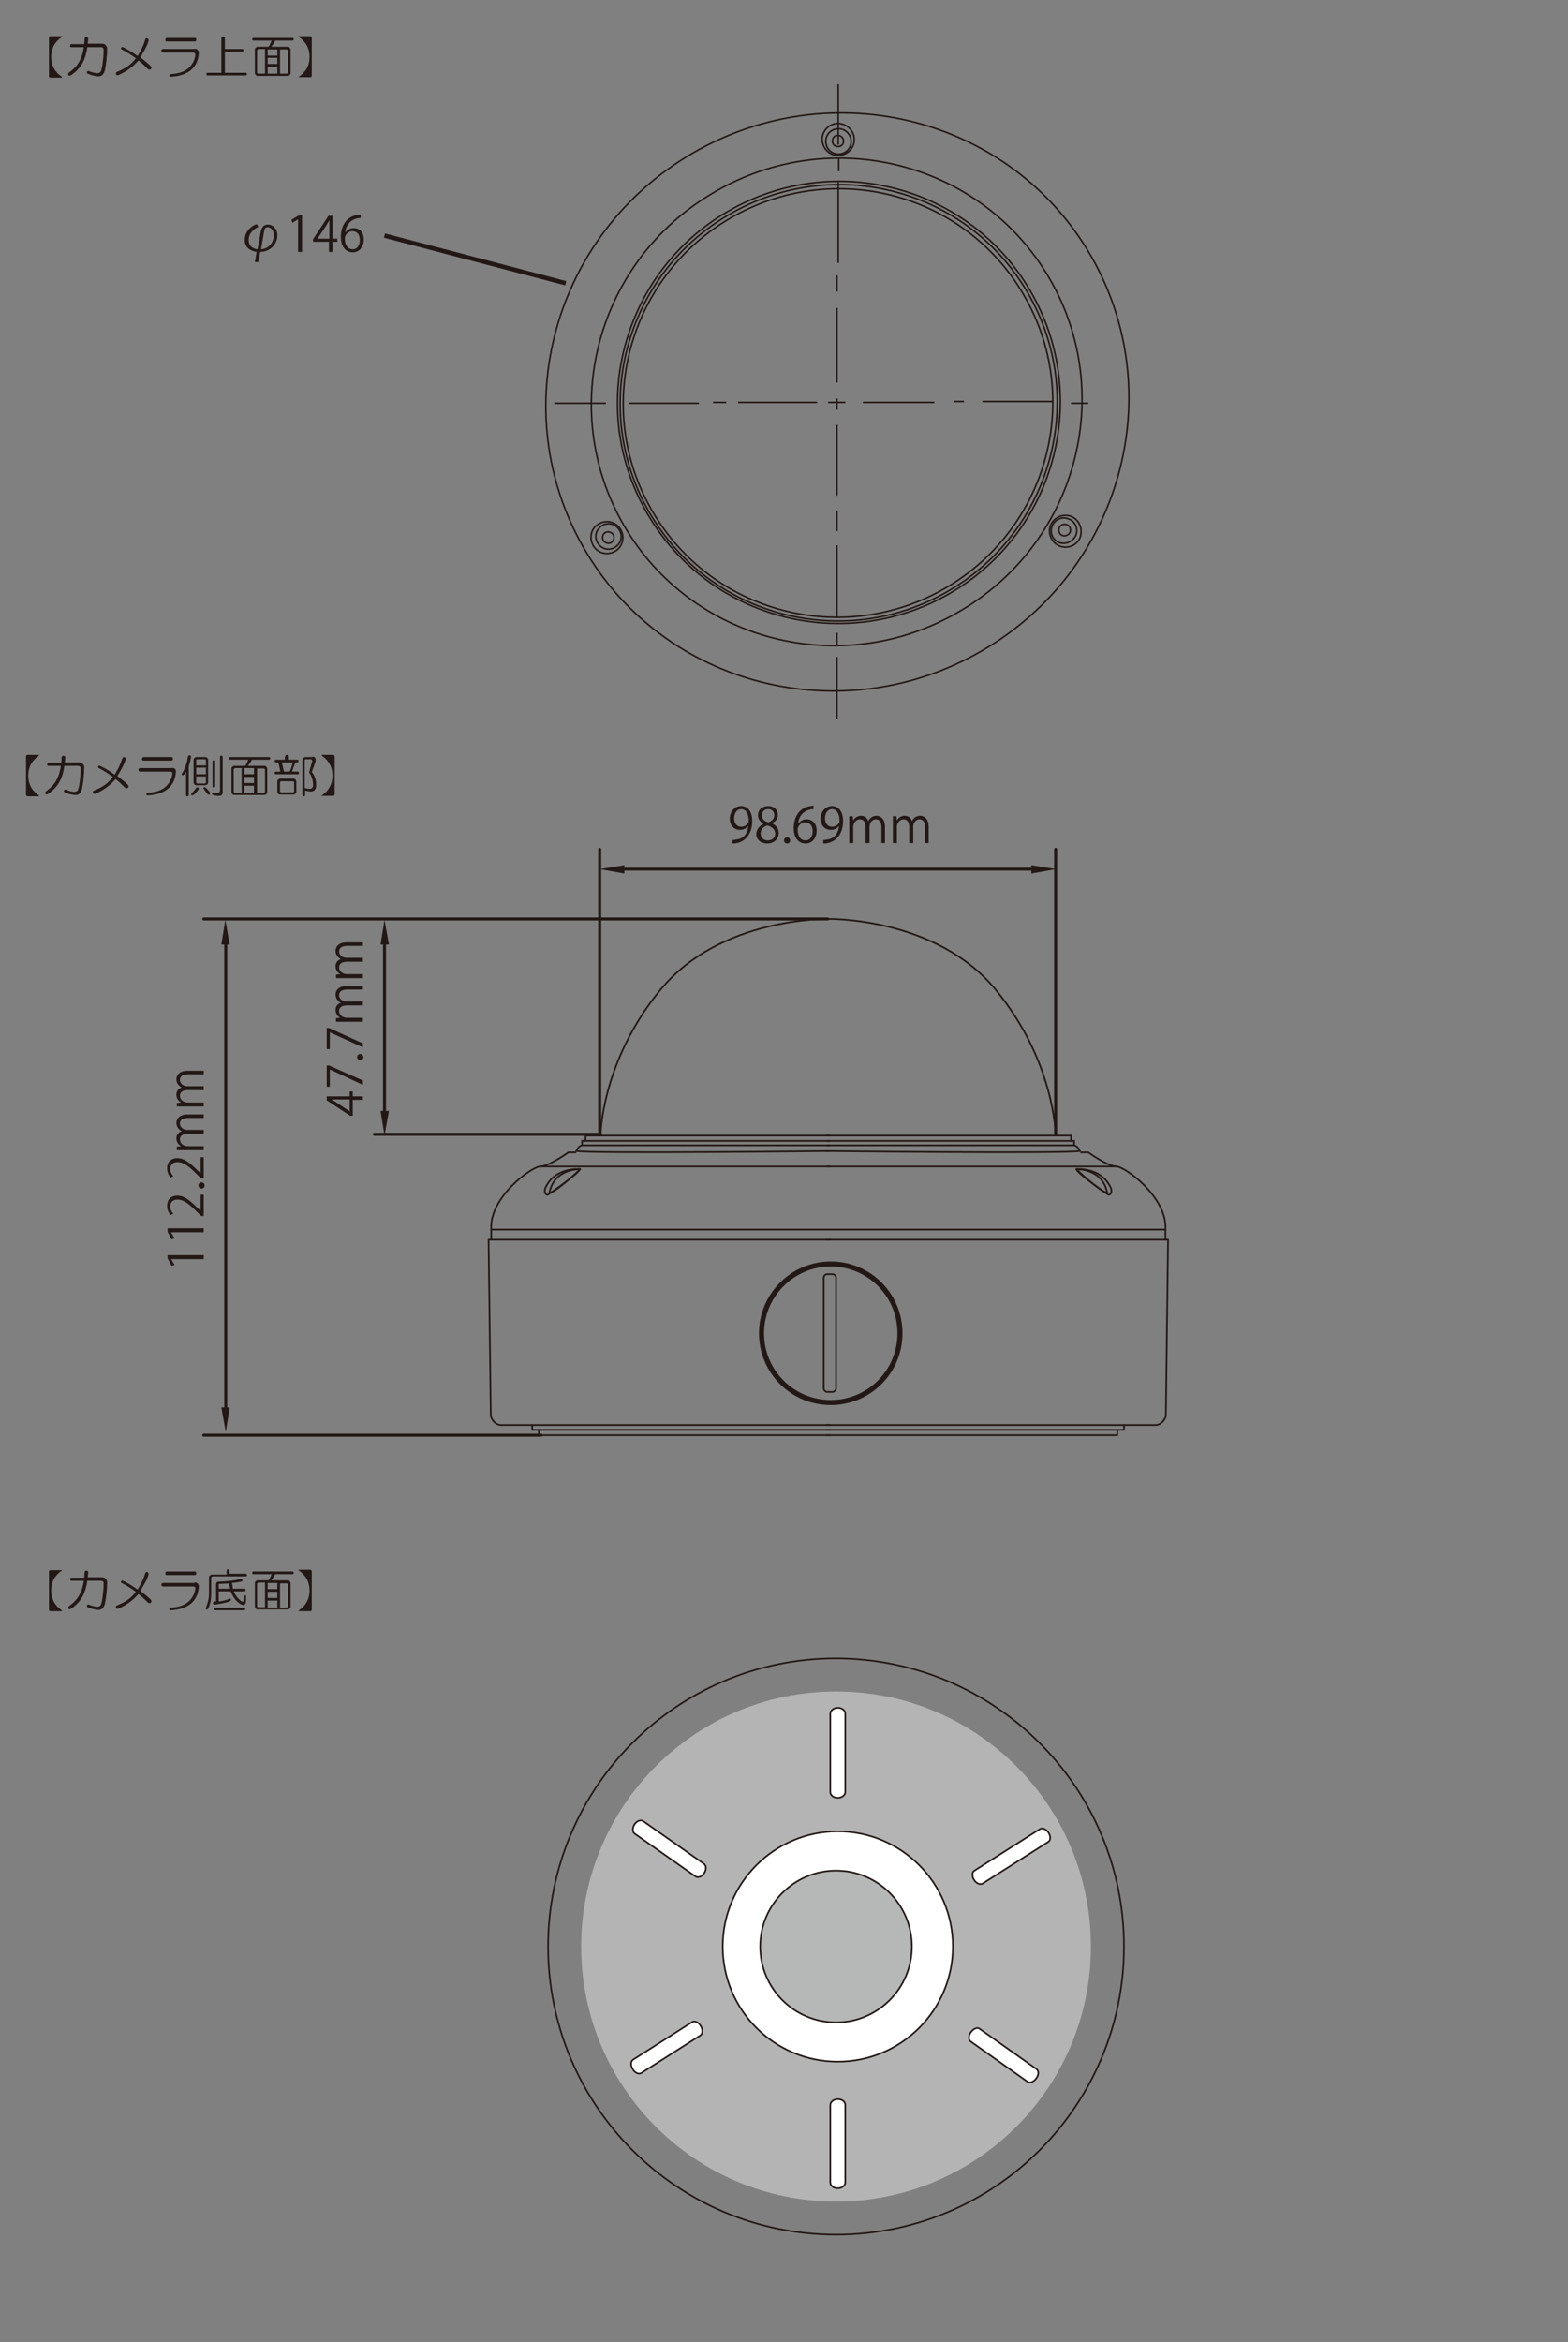 <?xml version="1.0" encoding="utf-8"?>
<!-- Generator: Adobe Illustrator 23.0.2, SVG Export Plug-In . SVG Version: 6.00 Build 0)  -->
<svg version="1.1" id="text" xmlns="http://www.w3.org/2000/svg" xmlns:xlink="http://www.w3.org/1999/xlink" x="0px" y="0px"
	 viewBox="0 0 355.6 530.9" style="enable-background:new 0 0 355.6 530.9;" xml:space="preserve">
<rect x="0" y="0" width="355.6" height="530.9" fill="#808080" stroke="none"/>
<style type="text/css">
	.st0{fill:#231815;}
	.st1{fill:none;stroke:#231815;stroke-width:0.38;}
	.st2{fill:none;stroke:#231815;stroke-width:0.38;stroke-linecap:round;stroke-linejoin:round;}
	.st3{fill:none;stroke:#231815;stroke-width:1.143;stroke-linecap:round;stroke-linejoin:round;}
	.st4{fill:none;stroke:#231815;stroke-width:0.369;}
	.st5{fill:#B4B4B5;}
	.st6{fill:#FFFFFF;}
	.st7{fill:#B6B7B7;}
	.st8{fill:none;stroke:#231815;stroke-width:0.349;}
	.st9{fill:none;stroke:#231815;stroke-width:0.681;stroke-linecap:round;stroke-linejoin:round;stroke-miterlimit:10;}
	.st10{fill-rule:evenodd;clip-rule:evenodd;fill:#231815;}
	.st11{fill:none;stroke:#231815;stroke-miterlimit:10;}
</style>
<path class="st0" d="M8.8,171.1c0.1,0,0.1,0.1,0,0.2c-1.6,1.1-2.4,2.6-2.4,4.5c0,1.9,0.8,3.4,2.4,4.5c0.1,0.1,0.1,0.1,0,0.2H6.3
	c-0.3,0-0.4-0.2-0.4-0.5v-8.5c0-0.3,0.1-0.4,0.4-0.4H8.8z"/>
<path class="st0" d="M14,171.6c0-0.2,0.2-0.3,0.4-0.3c0.3,0,0.4,0.2,0.4,0.4l-0.1,1.1h3.2c0.4,0,0.7,0.1,0.9,0.4
	c0.2,0.2,0.3,0.4,0.3,0.7c0,1.6-0.2,3.3-0.5,4.9c-0.2,0.6-0.4,1-0.7,1.2c-0.2,0.1-0.4,0.2-0.7,0.2s-0.6,0-0.9-0.1
	c-0.6-0.1-1.1-0.3-1.6-0.5c-0.2-0.1-0.2-0.3-0.2-0.4c0.1-0.2,0.2-0.2,0.4-0.2c0.8,0.3,1.5,0.5,2,0.5c0.2,0,0.4-0.1,0.6-0.2
	c0.2-0.1,0.3-0.6,0.5-1.5c0.2-1.4,0.3-2.6,0.3-3.6c0-0.4-0.2-0.6-0.6-0.6h-3.1c-0.3,2.2-1,3.9-2.3,5.2c-0.5,0.5-1,0.9-1.5,1.2
	c-0.2,0.1-0.4,0.1-0.5-0.1c-0.1-0.2,0-0.4,0.1-0.5c0.4-0.3,0.9-0.7,1.3-1.1c1.1-1.1,1.8-2.6,2.1-4.7h-2.8c-0.2,0-0.3-0.1-0.3-0.3
	c0-0.3,0.1-0.4,0.3-0.4h2.9L14,171.6z"/>
<path class="st0" d="M28.2,171.6c0.2,0.1,0.3,0.3,0.3,0.5c-0.3,1.1-1,2.4-1.9,3.8c1.1,0.8,1.9,1.5,2.4,2c0.2,0.2,0.2,0.4,0,0.7
	c-0.2,0.1-0.4,0.1-0.6,0c-0.6-0.6-1.3-1.3-2.2-2c-1.2,1.4-2.7,2.5-4.5,3.3c-0.3,0.1-0.5,0.1-0.6-0.2c-0.1-0.2,0-0.4,0.2-0.5
	c1-0.4,1.8-0.8,2.5-1.3c0.7-0.5,1.3-1.1,1.8-1.8c-1.1-0.8-2.2-1.5-3.2-2c-0.2-0.1-0.2-0.3-0.1-0.4c0.1-0.2,0.3-0.2,0.4-0.1
	c1,0.5,2.1,1.1,3.3,2c0.7-1.1,1.3-2.3,1.7-3.6C27.8,171.7,27.9,171.6,28.2,171.6"/>
<path class="st0" d="M39.6,174.2c0.2,0.2,0.3,0.4,0.3,0.7c-0.1,1.5-0.6,2.7-1.5,3.6c-1.1,1.1-2.8,1.7-4.9,1.8
	c-0.2,0-0.3-0.1-0.3-0.3c0-0.2,0.1-0.3,0.3-0.3c1.9-0.1,3.3-0.6,4.2-1.5c0.8-0.8,1.3-1.8,1.4-2.9c0-0.3-0.2-0.4-0.6-0.4h-6.7
	c-0.2,0-0.4-0.1-0.4-0.4c0-0.2,0.1-0.4,0.4-0.4h7C39.1,174,39.4,174.1,39.6,174.2 M39.2,172c0,0.2-0.1,0.4-0.3,0.4h-6.4
	c-0.2,0-0.3-0.1-0.3-0.4c0-0.2,0.1-0.4,0.4-0.4h6.4C39.1,171.6,39.2,171.7,39.2,172"/>
<path class="st0" d="M43,171.2c0.2,0,0.4,0.2,0.3,0.4c-0.1,0.8-0.3,1.5-0.5,2.1v6.5c0,0.2-0.1,0.3-0.3,0.3c-0.2,0-0.3-0.1-0.3-0.3
	v-5.3c-0.1,0.2-0.2,0.4-0.4,0.6c-0.2,0.2-0.3,0.3-0.5,0.2c-0.1-0.1-0.2-0.2,0-0.4c0.7-1.1,1.1-2.4,1.3-3.7
	C42.7,171.3,42.8,171.2,43,171.2 M44.9,178.5c0.2,0.1,0.2,0.3,0.1,0.5c-0.4,0.5-0.7,0.9-1.1,1.2c-0.2,0.1-0.4,0.1-0.5,0
	c-0.1-0.1-0.1-0.3,0.1-0.4c0.4-0.4,0.7-0.8,1-1.2C44.6,178.5,44.7,178.4,44.9,178.5 M46.6,171.6c0.2,0,0.3,0.1,0.4,0.2
	c0.1,0.1,0.2,0.3,0.2,0.4v5.2c0,0.2-0.1,0.3-0.2,0.4c-0.1,0.1-0.3,0.2-0.4,0.2h-2.1c-0.2,0-0.3-0.1-0.4-0.2
	c-0.1-0.1-0.2-0.3-0.2-0.4v-5.2c0-0.2,0.1-0.3,0.2-0.4c0.1-0.1,0.3-0.2,0.4-0.2H46.6z M44.5,172.4v1.1h2.2v-1.1
	c0-0.2-0.1-0.3-0.3-0.3h-1.6C44.6,172.1,44.5,172.2,44.5,172.4 M44.5,175.5h2.2V174h-2.2V175.5z M44.5,177.3c0,0.2,0.1,0.3,0.3,0.3
	h1.6c0.2,0,0.3-0.1,0.3-0.3V176h-2.2V177.3z M46.2,178.5c0.1-0.1,0.3-0.1,0.4,0c0.4,0.3,0.7,0.7,1,1.1c0.1,0.2,0.1,0.4-0.1,0.5
	c-0.2,0.1-0.4,0-0.5-0.2c-0.3-0.4-0.6-0.8-0.8-1.1C46.1,178.7,46.1,178.6,46.2,178.5 M50.2,171.3c0.2,0,0.3,0.1,0.3,0.3v8
	c0,0.5-0.3,0.8-0.9,0.8c-0.5,0-0.9-0.1-1.3-0.2c-0.2-0.1-0.3-0.2-0.2-0.4c0.1-0.1,0.2-0.2,0.3-0.2c0.3,0.1,0.6,0.1,0.9,0.1
	c0.4,0,0.6-0.2,0.6-0.5v-7.7C49.9,171.4,50,171.3,50.2,171.3 M48.5,172.3c0.2,0,0.3,0.1,0.3,0.3v5.6c0,0.2-0.1,0.3-0.3,0.3
	c-0.2,0-0.3-0.1-0.3-0.3v-5.6C48.2,172.4,48.3,172.3,48.5,172.3"/>
<path class="st0" d="M61,171.6c0.2,0,0.3,0.1,0.3,0.3c0,0.2-0.1,0.3-0.3,0.3h-3.9c-0.2,0.5-0.5,0.9-0.9,1.4H60
	c0.2,0,0.3,0.1,0.4,0.2c0.1,0.1,0.2,0.3,0.2,0.4v5.4c0,0.2-0.1,0.3-0.2,0.4c-0.1,0.1-0.3,0.2-0.4,0.2h-6.9c-0.2,0-0.3-0.1-0.4-0.2
	c-0.1-0.1-0.2-0.3-0.2-0.4v-5.4c0-0.2,0.1-0.3,0.2-0.4c0.1-0.1,0.3-0.2,0.4-0.2h2.5c0.3-0.4,0.5-0.9,0.7-1.4h-4.1
	c-0.2,0-0.3-0.1-0.3-0.3c0-0.2,0.1-0.3,0.3-0.3H61z M53,174.5v4.9c0,0.2,0.1,0.3,0.3,0.3h1.5v-5.6h-1.5
	C53.1,174.2,53,174.3,53,174.5 M55.4,175.5h2.2v-1.4h-2.2V175.5z M55.4,177.5h2.2v-1.4h-2.2V177.5z M55.4,179.7h2.2v-1.6h-2.2V179.7
	z M58.3,179.7h1.5c0.2,0,0.3-0.1,0.3-0.3v-4.9c0-0.2-0.1-0.3-0.3-0.3h-1.5V179.7z"/>
<path class="st0" d="M64.7,171.5c0-0.3,0.1-0.4,0.4-0.4c0.2,0,0.4,0.1,0.4,0.4v0.7h1.9c0.2,0,0.3,0.1,0.3,0.3c0,0.2-0.1,0.3-0.3,0.3
	H67l-0.8,2.1h1.3c0.2,0,0.3,0.1,0.3,0.3s-0.1,0.3-0.3,0.3h-4.9c-0.2,0-0.3-0.1-0.3-0.3s0.1-0.3,0.3-0.3h1l-0.5-2.1h-0.5
	c-0.2,0-0.3-0.1-0.3-0.3c0-0.2,0.1-0.3,0.3-0.3h2V171.5z M66.6,176.5c0.2,0,0.3,0.1,0.4,0.2c0.1,0.1,0.2,0.3,0.2,0.4v2.4
	c0,0.2-0.1,0.3-0.2,0.4c-0.1,0.1-0.3,0.2-0.4,0.2h-3.1c-0.2,0-0.3-0.1-0.4-0.2c-0.1-0.1-0.2-0.3-0.2-0.4v-2.4c0-0.2,0.1-0.3,0.2-0.4
	c0.1-0.1,0.3-0.2,0.4-0.2H66.6z M63.5,177.4v1.9c0,0.2,0.1,0.3,0.3,0.3h2.6c0.2,0,0.3-0.1,0.3-0.3v-1.9c0-0.2-0.1-0.3-0.3-0.3h-2.6
	C63.6,177.1,63.5,177.2,63.5,177.4 M64.4,174.9h1.3c0.3-0.6,0.5-1.3,0.7-2.1h-2.5L64.4,174.9z M70.9,171.5c0.5,0,0.7,0.3,0.7,0.9
	c-0.2,0.7-0.5,1.6-0.9,2.6c0.7,0.8,1,1.8,1,2.9c0,1-0.4,1.5-1.2,1.5c-0.4,0-0.8-0.1-1.3-0.2v1c0,0.2-0.1,0.3-0.3,0.3
	c-0.2,0-0.3-0.1-0.3-0.3v-8c0-0.2,0.1-0.3,0.2-0.4c0.1-0.1,0.3-0.2,0.4-0.2H70.9z M69.1,172.3v6.3c0.4,0.1,0.7,0.2,1.1,0.2
	c0.5,0,0.8-0.3,0.8-0.8c0-1.1-0.3-2.1-0.9-2.9c0.3-1,0.5-1.9,0.7-2.6c0-0.2-0.1-0.4-0.3-0.4h-1.2C69.2,172.1,69.1,172.1,69.1,172.3"
	/>
<path class="st0" d="M73,180.5c-0.1,0-0.1-0.1,0-0.2c1.6-1.1,2.4-2.6,2.4-4.5s-0.8-3.4-2.4-4.5c-0.1-0.1-0.1-0.1,0-0.2h2.5
	c0.3,0,0.4,0.2,0.4,0.4v8.5c0,0.3-0.2,0.4-0.4,0.4H73z"/>
<path class="st0" d="M14,8.2c0.1,0,0.1,0.1,0,0.2c-1.6,1.1-2.4,2.6-2.4,4.5c0,1.9,0.8,3.4,2.4,4.5c0.1,0.1,0.1,0.1,0,0.2h-2.5
	c-0.3,0-0.4-0.1-0.4-0.4V8.6c0-0.3,0.1-0.4,0.4-0.4H14z"/>
<path class="st0" d="M19.2,8.7c0-0.2,0.2-0.3,0.4-0.3c0.3,0,0.4,0.2,0.4,0.4l-0.1,1.1h3.2c0.4,0,0.7,0.1,0.9,0.4
	c0.2,0.2,0.3,0.4,0.3,0.7c0,1.6-0.2,3.3-0.5,4.9c-0.2,0.6-0.4,1-0.7,1.2c-0.2,0.1-0.4,0.2-0.7,0.2c-0.3,0-0.6,0-0.9-0.1
	c-0.6-0.1-1.1-0.3-1.6-0.5c-0.2-0.1-0.2-0.3-0.2-0.4c0.1-0.2,0.2-0.2,0.4-0.2c0.8,0.3,1.5,0.5,2,0.5c0.2,0,0.4-0.1,0.6-0.2
	c0.2-0.1,0.3-0.6,0.5-1.5c0.2-1.4,0.3-2.6,0.3-3.6c0-0.4-0.2-0.6-0.6-0.6h-3.1c-0.3,2.2-1,3.9-2.3,5.2c-0.5,0.5-1,0.9-1.5,1.2
	c-0.2,0.1-0.4,0.1-0.5-0.1c-0.1-0.2,0-0.4,0.1-0.5c0.4-0.3,0.9-0.7,1.3-1.1c1.1-1.1,1.8-2.6,2.1-4.7h-2.8c-0.2,0-0.3-0.1-0.3-0.3
	c0-0.3,0.1-0.4,0.3-0.4h2.9L19.2,8.7z"/>
<path class="st0" d="M33.4,8.7c0.2,0.1,0.3,0.3,0.3,0.5c-0.3,1.1-1,2.4-1.9,3.8c1.1,0.8,1.9,1.5,2.4,2c0.2,0.2,0.2,0.4,0,0.7
	c-0.2,0.1-0.4,0.1-0.6,0c-0.6-0.6-1.3-1.3-2.2-2c-1.2,1.4-2.7,2.5-4.5,3.3c-0.3,0.1-0.5,0.1-0.6-0.2c-0.1-0.2,0-0.4,0.2-0.5
	c1-0.4,1.8-0.8,2.5-1.3c0.7-0.5,1.3-1.1,1.8-1.8c-1.1-0.8-2.2-1.5-3.2-2c-0.2-0.1-0.2-0.3-0.1-0.4c0.1-0.2,0.3-0.2,0.4-0.1
	c1,0.5,2.1,1.1,3.3,2c0.7-1.1,1.3-2.3,1.7-3.6C33,8.7,33.2,8.6,33.4,8.7"/>
<path class="st0" d="M44.8,11.3c0.2,0.2,0.3,0.4,0.3,0.7c-0.1,1.5-0.6,2.7-1.5,3.6c-1.1,1.1-2.8,1.7-4.9,1.8c-0.2,0-0.3-0.1-0.3-0.3
	s0.1-0.3,0.3-0.3c1.9-0.1,3.3-0.6,4.2-1.5c0.8-0.8,1.3-1.8,1.4-2.9c0-0.3-0.2-0.5-0.6-0.5h-6.7c-0.2,0-0.4-0.1-0.4-0.4
	c0-0.2,0.1-0.4,0.4-0.4h7C44.3,11,44.6,11.1,44.8,11.3 M44.5,9c0,0.2-0.1,0.4-0.3,0.4h-6.4c-0.2,0-0.3-0.1-0.3-0.4
	c0-0.2,0.1-0.4,0.4-0.4h6.4C44.4,8.6,44.5,8.7,44.5,9"/>
<path class="st0" d="M50.2,8.7c0-0.3,0.1-0.4,0.4-0.4c0.2,0,0.4,0.1,0.4,0.4v2.4h3.9c0.2,0,0.3,0.1,0.3,0.3c0,0.2-0.1,0.3-0.3,0.3
	h-3.9v4.8h4.7c0.2,0,0.3,0.1,0.3,0.3c0,0.2-0.1,0.3-0.3,0.3h-8.6c-0.2,0-0.3-0.1-0.3-0.3c0-0.2,0.1-0.3,0.3-0.3h3.1V8.7z"/>
<path class="st0" d="M66.3,8.6c0.2,0,0.3,0.1,0.3,0.3c0,0.2-0.1,0.3-0.3,0.3h-3.9c-0.2,0.5-0.5,0.9-0.9,1.4h3.8
	c0.2,0,0.3,0.1,0.4,0.2c0.1,0.1,0.2,0.3,0.2,0.4v5.4c0,0.2-0.1,0.3-0.2,0.4c-0.1,0.1-0.3,0.2-0.4,0.2h-6.9c-0.2,0-0.3-0.1-0.4-0.2
	c-0.1-0.1-0.2-0.3-0.2-0.4v-5.4c0-0.2,0.1-0.3,0.2-0.4c0.1-0.1,0.3-0.2,0.4-0.2h2.5c0.3-0.4,0.5-0.9,0.7-1.4h-4.1
	c-0.2,0-0.3-0.1-0.3-0.3c0-0.2,0.1-0.3,0.3-0.3H66.3z M58.3,11.5v4.9c0,0.2,0.1,0.3,0.3,0.3h1.5v-5.6h-1.5
	C58.4,11.2,58.3,11.3,58.3,11.5 M60.7,12.6h2.2v-1.4h-2.2V12.6z M60.7,14.5h2.2v-1.4h-2.2V14.5z M60.7,16.7h2.2v-1.6h-2.2V16.7z
	 M63.5,16.7H65c0.2,0,0.3-0.1,0.3-0.3v-4.9c0-0.2-0.1-0.3-0.3-0.3h-1.5V16.7z"/>
<path class="st0" d="M67.8,17.6c-0.1,0-0.1-0.1,0-0.2c1.6-1.1,2.4-2.6,2.4-4.5c0-1.9-0.8-3.4-2.4-4.5c-0.1-0.1-0.1-0.1,0-0.2h2.5
	c0.3,0,0.4,0.2,0.4,0.4v8.5c0,0.3-0.1,0.4-0.4,0.4H67.8z"/>
<path class="st0" d="M14,355.8c0.1,0,0.1,0.1,0,0.2c-1.6,1.1-2.4,2.6-2.4,4.5c0,1.9,0.8,3.4,2.4,4.5c0.1,0.1,0.1,0.1,0,0.2h-2.5
	c-0.3,0-0.4-0.1-0.4-0.4v-8.5c0-0.3,0.1-0.4,0.4-0.4H14z"/>
<path class="st0" d="M19.2,356.3c0-0.2,0.2-0.3,0.4-0.3c0.3,0,0.4,0.2,0.4,0.4l-0.1,1.1h3.2c0.4,0,0.7,0.1,0.9,0.4
	c0.2,0.2,0.3,0.4,0.3,0.7c0,1.6-0.2,3.3-0.5,4.9c-0.2,0.6-0.4,1-0.7,1.2c-0.2,0.1-0.4,0.2-0.7,0.2c-0.3,0-0.6,0-0.9-0.1
	c-0.6-0.1-1.1-0.3-1.6-0.5c-0.2-0.1-0.2-0.3-0.2-0.4c0.1-0.2,0.2-0.2,0.4-0.2c0.8,0.3,1.5,0.5,2,0.5c0.2,0,0.4-0.1,0.6-0.2
	c0.2-0.1,0.3-0.6,0.5-1.5c0.2-1.4,0.3-2.6,0.3-3.6c0-0.4-0.2-0.6-0.6-0.6h-3.1c-0.3,2.2-1,3.9-2.3,5.2c-0.5,0.5-1,0.9-1.5,1.2
	c-0.2,0.1-0.4,0.1-0.5-0.1c-0.1-0.2,0-0.4,0.1-0.5c0.4-0.3,0.9-0.7,1.3-1.1c1.1-1.1,1.8-2.6,2.1-4.7h-2.8c-0.2,0-0.3-0.1-0.3-0.3
	c0-0.3,0.1-0.4,0.3-0.4h2.9L19.2,356.3z"/>
<path class="st0" d="M33.4,356.3c0.2,0.1,0.3,0.3,0.3,0.5c-0.3,1.1-1,2.4-1.9,3.8c1.1,0.8,1.9,1.5,2.4,2c0.2,0.2,0.2,0.4,0,0.7
	c-0.2,0.1-0.4,0.1-0.6,0c-0.6-0.6-1.3-1.3-2.2-2c-1.2,1.4-2.7,2.5-4.5,3.3c-0.3,0.1-0.5,0.1-0.6-0.2c-0.1-0.2,0-0.4,0.2-0.5
	c1-0.4,1.8-0.8,2.5-1.3c0.7-0.5,1.3-1.1,1.8-1.8c-1.1-0.8-2.2-1.5-3.2-2c-0.2-0.1-0.2-0.3-0.1-0.4c0.1-0.2,0.3-0.2,0.4-0.1
	c1,0.5,2.1,1.1,3.3,2c0.7-1.1,1.3-2.3,1.7-3.6C33,356.3,33.2,356.3,33.4,356.3"/>
<path class="st0" d="M44.8,358.9c0.2,0.2,0.3,0.4,0.3,0.7c-0.1,1.5-0.6,2.7-1.5,3.6c-1.1,1.1-2.8,1.7-4.9,1.8
	c-0.2,0-0.3-0.1-0.3-0.3c0-0.2,0.1-0.3,0.3-0.3c1.9-0.1,3.3-0.6,4.2-1.5c0.8-0.8,1.3-1.8,1.4-2.9c0-0.3-0.2-0.4-0.6-0.4h-6.7
	c-0.2,0-0.4-0.1-0.4-0.4c0-0.2,0.1-0.4,0.4-0.4h7C44.3,358.6,44.6,358.7,44.8,358.9 M44.5,356.6c0,0.2-0.1,0.4-0.3,0.4h-6.4
	c-0.2,0-0.3-0.1-0.3-0.4c0-0.2,0.1-0.4,0.4-0.4h6.4C44.4,356.2,44.5,356.4,44.5,356.6"/>
<path class="st0" d="M51.4,356c0-0.2,0.1-0.3,0.3-0.3c0.2,0,0.3,0.1,0.3,0.3v0.7h3.7c0.2,0,0.3,0.1,0.3,0.3c0,0.2-0.1,0.3-0.3,0.3
	h-7.4c-0.2,0-0.4,0.1-0.4,0.4v3.5c0,1.3-0.2,2.4-0.7,3.4c-0.1,0.2-0.3,0.3-0.4,0.2c-0.2-0.1-0.2-0.2-0.1-0.4c0.4-1,0.7-2,0.7-3.2
	v-3.7c0-0.2,0.1-0.3,0.2-0.4c0.1-0.1,0.3-0.2,0.4-0.2h3.4V356z M55,358.1c0,0.2-0.1,0.3-0.3,0.4c-0.5,0.1-1.2,0.2-2.1,0.3
	c0.1,0.5,0.2,0.9,0.2,1.3h2.6c0.2,0,0.3,0.1,0.3,0.3c0,0.2-0.1,0.3-0.3,0.3H53c0.4,1,1,1.7,1.8,2.3c0.2,0.1,0.4,0.1,0.4,0
	c0.1-0.2,0.1-0.5,0.2-1.1c0-0.2,0.1-0.3,0.2-0.3c0.2,0,0.2,0.1,0.2,0.3c0,0.7,0,1.2-0.1,1.5c-0.1,0.3-0.3,0.4-0.5,0.4
	c-0.2,0-0.4-0.1-0.6-0.2c-1-0.5-1.7-1.5-2.3-2.9h-2.7v2.3c0.9-0.1,1.7-0.3,2.4-0.6c0.2-0.1,0.4,0,0.4,0.1c0,0.2-0.1,0.3-0.2,0.4
	c-0.9,0.4-2.1,0.6-3.5,0.8c-0.2,0-0.4-0.1-0.4-0.3c0-0.2,0.1-0.3,0.3-0.4l0.4,0v-3.9c0-0.2,0.1-0.4,0.2-0.5c0.1-0.1,0.3-0.1,0.6-0.1
	c1.7-0.1,3.3-0.2,4.7-0.6C54.8,357.8,55,357.9,55,358.1 M55.3,364.4c0.2,0,0.3,0.1,0.3,0.3c0,0.2-0.1,0.3-0.3,0.3h-6.4
	c-0.2,0-0.3-0.1-0.3-0.3c0-0.2,0.1-0.3,0.3-0.3H55.3z M49.8,359c-0.1,0-0.2,0.1-0.2,0.2v0.9h2.6c-0.1-0.4-0.2-0.8-0.2-1.2L49.8,359z
	"/>
<path class="st0" d="M66.3,356.2c0.2,0,0.3,0.1,0.3,0.3c0,0.2-0.1,0.3-0.3,0.3h-3.9c-0.2,0.5-0.5,0.9-0.9,1.4h3.8
	c0.2,0,0.3,0.1,0.4,0.2c0.1,0.1,0.2,0.3,0.2,0.4v5.4c0,0.2-0.1,0.3-0.2,0.4c-0.1,0.1-0.3,0.2-0.4,0.2h-6.9c-0.2,0-0.3-0.1-0.4-0.2
	c-0.1-0.1-0.2-0.3-0.2-0.4v-5.4c0-0.2,0.1-0.3,0.2-0.4c0.1-0.1,0.3-0.2,0.4-0.2h2.5c0.3-0.4,0.5-0.9,0.7-1.4h-4.1
	c-0.2,0-0.3-0.1-0.3-0.3c0-0.2,0.1-0.3,0.3-0.3H66.3z M58.3,359.1v4.9c0,0.2,0.1,0.3,0.3,0.3h1.5v-5.6h-1.5
	C58.4,358.8,58.3,358.9,58.3,359.1 M60.7,360.2h2.2v-1.4h-2.2V360.2z M60.7,362.2h2.2v-1.4h-2.2V362.2z M60.7,364.4h2.2v-1.6h-2.2
	V364.4z M63.5,364.4H65c0.2,0,0.3-0.1,0.3-0.3v-4.9c0-0.2-0.1-0.3-0.3-0.3h-1.5V364.4z"/>
<path class="st0" d="M67.8,365.2c-0.1,0-0.1-0.1,0-0.2c1.6-1.1,2.4-2.6,2.4-4.5c0-1.9-0.8-3.4-2.4-4.5c-0.1-0.1-0.1-0.1,0-0.2h2.5
	c0.3,0,0.4,0.2,0.4,0.5v8.5c0,0.3-0.1,0.4-0.4,0.4H67.8z"/>
<path class="st1" d="M187.8,208.3c0,0-24.3-0.5-37.9,15.9c-13.6,16.4-13.7,33.2-13.7,33.2h52.1"/>
<polyline class="st1" points="136.2,257.4 132.8,257.4 132.8,258.6 188.3,258.6 "/>
<polyline class="st1" points="132.8,258.6 132,258.6 132,259.6 188.3,259.6 "/>
<path class="st1" d="M132,259.6c0,0-0.7,0-1.3,1.3c4.1,0.6,57.6,0,57.6,0"/>
<path class="st1" d="M130.7,261.2h-1.8c0,0-4.5,3.2-6.4,3.2c-1.9,0-11.6,7-11.1,14.3h76.5"/>
<line class="st1" x1="122.5" y1="264.4" x2="188.3" y2="264.4"/>
<path class="st2" d="M131.6,265c0,0-6-0.2-7,5.4C126.4,270,131.6,265,131.6,265z"/>
<path class="st2" d="M131.4,265c0,0-5.5-0.5-7.7,4.2c-0.5,1.2,0.3,1.9,0.7,1.5c0,0,6.9-4.7,7.1-5.7"/>
<polyline class="st2" points="111.4,278.7 111.4,281 188.3,281 "/>
<path class="st2" d="M188.3,323h-74.6c-1.8,0-2.4-2-2.4-2l-0.5-40h0.5"/>
<polyline class="st2" points="120.7,323 120.7,324.1 188.3,324.1 "/>
<polyline class="st2" points="122.2,324.1 122.2,325.3 188.3,325.3 "/>
<path class="st1" d="M187.8,208.3c0,0,24.3-0.5,37.9,15.9c13.6,16.4,13.7,33.2,13.7,33.2h-52.1"/>
<polyline class="st1" points="239.4,257.4 242.9,257.4 242.9,258.6 187.4,258.6 "/>
<polyline class="st1" points="242.9,258.6 243.6,258.6 243.6,259.6 187.4,259.6 "/>
<path class="st1" d="M243.6,259.6c0,0,0.7,0,1.3,1.3c-4.1,0.6-57.6,0-57.6,0"/>
<path class="st1" d="M245,261.2h1.8c0,0,4.5,3.2,6.4,3.2c1.9,0,11.6,7,11.1,14.3h-76.5"/>
<line class="st1" x1="253.2" y1="264.4" x2="187.4" y2="264.4"/>
<path class="st2" d="M244.1,265c0,0,6-0.2,7,5.4C249.3,270,244.1,265,244.1,265z"/>
<path class="st2" d="M244.2,265c0,0,5.5-0.5,7.7,4.2c0.5,1.2-0.3,1.9-0.7,1.5c0,0-6.9-4.7-7.1-5.7"/>
<polyline class="st2" points="264.3,278.7 264.3,281 187.4,281 "/>
<path class="st2" d="M187.4,323h74.6c1.8,0,2.4-2,2.4-2l0.5-40h-0.5"/>
<polyline class="st2" points="254.9,323 254.9,324.1 187.4,324.1 "/>
<polyline class="st2" points="253.4,324.1 253.4,325.3 187.4,325.3 "/>
<path class="st3" d="M204.1,302.2c0,8.7-7,15.7-15.7,15.7c-8.7,0-15.7-7-15.7-15.7c0-8.6,7-15.7,15.7-15.7
	C197.1,286.5,204.1,293.5,204.1,302.2z"/>
<path class="st2" d="M189.6,314.7c0,0.4-0.4,0.8-0.8,0.8h-1.2c-0.4,0-0.8-0.4-0.8-0.8v-25.1c0-0.4,0.4-0.8,0.8-0.8h1.2
	c0.4,0,0.8,0.4,0.8,0.8V314.7z"/>
<path class="st4" d="M254.9,441.2c0,36-29.2,65.3-65.3,65.3c-36,0-65.3-29.2-65.3-65.3c0-36,29.2-65.3,65.3-65.3
	C225.7,376,254.9,405.2,254.9,441.2z"/>
<path class="st5" d="M247.4,441.2c0,31.9-25.9,57.8-57.8,57.8c-31.9,0-57.8-25.9-57.8-57.8s25.9-57.8,57.8-57.8
	C221.6,383.4,247.4,409.3,247.4,441.2"/>
<path class="st6" d="M191.7,406.2c0,0.7-0.8,1.3-1.7,1.3c-1,0-1.7-0.6-1.7-1.3v-17.8c0-0.7,0.8-1.3,1.7-1.3c1,0,1.7,0.6,1.7,1.3
	V406.2z"/>
<path class="st4" d="M191.7,406.2c0,0.7-0.8,1.3-1.7,1.3c-1,0-1.7-0.6-1.7-1.3v-17.8c0-0.7,0.8-1.3,1.7-1.3c1,0,1.7,0.6,1.7,1.3
	V406.2z"/>
<path class="st6" d="M222.9,426.9c-0.6,0.4-1.5,0-2-0.8c-0.5-0.8-0.5-1.8,0.1-2.1l14.8-9.4c0.6-0.4,1.5,0,2,0.8
	c0.5,0.8,0.5,1.8-0.1,2.1L222.9,426.9z"/>
<path class="st4" d="M222.9,426.9c-0.6,0.4-1.5,0-2-0.8c-0.5-0.8-0.5-1.8,0.1-2.1l14.8-9.4c0.6-0.4,1.5,0,2,0.8
	c0.5,0.8,0.5,1.8-0.1,2.1L222.9,426.9z"/>
<path class="st6" d="M159.7,422.5c0.5,0.4,0.5,1.3,0,2.1c-0.6,0.8-1.4,1.1-2,0.7l-13.8-9.7c-0.5-0.4-0.5-1.3,0-2.1
	c0.6-0.8,1.4-1.1,2-0.7L159.7,422.5z"/>
<path class="st4" d="M159.7,422.5c0.5,0.4,0.5,1.3,0,2.1c-0.6,0.8-1.4,1.1-2,0.7l-13.8-9.7c-0.5-0.4-0.5-1.3,0-2.1
	c0.6-0.8,1.4-1.1,2-0.7L159.7,422.5z"/>
<path class="st6" d="M157,458.3c0.5-0.3,1.4,0,1.9,0.9c0.5,0.8,0.5,1.7,0,2.1l-13.5,8.6c-0.5,0.3-1.4,0-1.9-0.9
	c-0.5-0.8-0.5-1.7,0-2.1L157,458.3z"/>
<path class="st4" d="M157,458.3c0.5-0.3,1.4,0,1.9,0.9c0.5,0.8,0.5,1.7,0,2.1l-13.5,8.6c-0.5,0.3-1.4,0-1.9-0.9
	c-0.5-0.8-0.5-1.7,0-2.1L157,458.3z"/>
<path class="st6" d="M220.1,462.7c-0.5-0.4-0.5-1.3,0.1-2.1c0.6-0.8,1.4-1.1,1.9-0.8l13,9.2c0.5,0.4,0.5,1.3-0.1,2.1
	c-0.6,0.8-1.4,1.1-1.9,0.8L220.1,462.7z"/>
<path class="st4" d="M220.1,462.7c-0.5-0.4-0.5-1.3,0.1-2.1c0.6-0.8,1.4-1.1,1.9-0.8l13,9.2c0.5,0.4,0.5,1.3-0.1,2.1
	c-0.6,0.8-1.4,1.1-1.9,0.8L220.1,462.7z"/>
<path class="st6" d="M191.7,494.7c0,0.7-0.8,1.3-1.7,1.3c-1,0-1.7-0.6-1.7-1.3v-17.6c0-0.7,0.8-1.3,1.7-1.3c1,0,1.7,0.6,1.7,1.3
	V494.7z"/>
<path class="st4" d="M191.7,494.7c0,0.7-0.8,1.3-1.7,1.3c-1,0-1.7-0.6-1.7-1.3v-17.6c0-0.7,0.8-1.3,1.7-1.3c1,0,1.7,0.6,1.7,1.3
	V494.7z"/>
<path class="st6" d="M216.1,441.2c0,14.4-11.7,26.1-26.1,26.1c-14.4,0-26.1-11.7-26.1-26.1c0-14.4,11.7-26.1,26.1-26.1
	C204.4,415.1,216.1,426.8,216.1,441.2"/>
<path class="st4" d="M216.1,441.2c0,14.4-11.7,26.1-26.1,26.1c-14.4,0-26.1-11.7-26.1-26.1c0-14.4,11.7-26.1,26.1-26.1
	C204.4,415.1,216.1,426.8,216.1,441.2z"/>
<path class="st7" d="M206.8,441.2c0,9.5-7.7,17.2-17.2,17.2c-9.5,0-17.2-7.7-17.2-17.2c0-9.5,7.7-17.2,17.2-17.2
	C199.1,424,206.8,431.7,206.8,441.2"/>
<path class="st4" d="M206.8,441.2c0,9.5-7.7,17.2-17.2,17.2c-9.5,0-17.2-7.7-17.2-17.2c0-9.5,7.7-17.2,17.2-17.2
	C199.1,424,206.8,431.7,206.8,441.2z"/>
<path class="st8" d="M247.3,57.8c18.1,31.2,7.1,71.3-24.6,89.7c-31.7,18.4-72.1,8.1-90.2-23.1c-18.1-31.2-7.1-71.3,24.6-89.7
	C188.9,16.3,229.2,26.7,247.3,57.8z"/>
<path class="st8" d="M238,63.1c15.3,26.3,6.1,60.2-20.6,75.6c-26.6,15.5-60.6,6.7-75.9-19.6c-15.3-26.3-6.1-60.2,20.6-75.6
	C188.7,28,222.7,36.8,238,63.1z"/>
<path class="st8" d="M233.7,66c13.9,23.9,5.7,54.6-18.3,68.5c-24,13.9-54.7,5.9-68.6-18.1c-13.9-23.9-5.7-54.6,18.3-68.5
	C189.1,34,219.8,42.1,233.7,66z"/>
<path class="st8" d="M233.1,66.4c13.7,23.6,5.6,53.9-18.1,67.6c-23.7,13.8-54,5.8-67.7-17.8c-13.7-23.6-5.6-53.9,18.1-67.6
	C189.1,34.8,219.4,42.8,233.1,66.4z"/>
<path class="st8" d="M232.2,66.9c13.5,23.2,5.5,52.9-17.8,66.4c-23.3,13.5-53,5.7-66.5-17.5c-13.5-23.2-5.5-52.9,17.8-66.4
	C189,35.9,218.8,43.7,232.2,66.9z"/>
<path class="st8" d="M193.7,31.1c0.3,2-1.1,3.8-3.1,4.1c-2,0.3-3.8-1.1-4.1-3.1c-0.3-2,1.1-3.8,3.1-4.1
	C191.6,27.8,193.4,29.2,193.7,31.1z"/>
<path class="st8" d="M193,31.7c0.2,1.6-0.9,3-2.5,3.2c-1.6,0.2-3-0.9-3.2-2.5c-0.2-1.6,0.9-3,2.5-3.2C191.3,29,192.8,30.1,193,31.7z
	"/>
<path class="st8" d="M191.3,31.8c0.1,0.7-0.4,1.4-1.1,1.4c-0.7,0.1-1.4-0.4-1.4-1.1c-0.1-0.7,0.4-1.4,1.1-1.4
	C190.5,30.6,191.2,31.1,191.3,31.8z"/>
<path class="st8" d="M240.4,123.8c-1.9-0.7-2.8-2.8-2.2-4.6c0.7-1.9,2.8-2.8,4.6-2.2c1.9,0.7,2.8,2.8,2.2,4.7
	C244.4,123.5,242.3,124.5,240.4,123.8z"/>
<path class="st8" d="M240.3,123c-1.5-0.5-2.3-2.2-1.7-3.7c0.5-1.5,2.2-2.3,3.7-1.7c1.5,0.5,2.3,2.2,1.7,3.7
	C243.4,122.7,241.7,123.5,240.3,123z"/>
<path class="st8" d="M241,121.4c-0.7-0.2-1-1-0.8-1.7c0.2-0.7,1-1,1.7-0.8c0.7,0.2,1,1,0.8,1.7C242.4,121.3,241.6,121.6,241,121.4z"
	/>
<path class="st8" d="M135.9,118.7c1.8-1,4-0.3,4.9,1.4c1,1.8,0.3,4-1.4,4.9c-1.8,1-4,0.3-4.9-1.4
	C133.5,121.8,134.1,119.6,135.9,118.7z"/>
<path class="st8" d="M136.6,119.1c1.4-0.8,3.1-0.3,3.9,1.1c0.8,1.4,0.3,3.1-1.1,3.9c-1.4,0.8-3.1,0.3-3.9-1.1
	C134.7,121.6,135.2,119.9,136.6,119.1z"/>
<path class="st8" d="M137.3,120.7c0.6-0.3,1.4-0.1,1.8,0.5c0.3,0.6,0.1,1.4-0.5,1.8c-0.6,0.3-1.4,0.1-1.8-0.5
	C136.5,121.8,136.7,121,137.3,120.7z"/>
<line class="st8" x1="125.7" y1="91.4" x2="137.4" y2="91.4"/>
<line class="st8" x1="142.6" y1="91.4" x2="158.5" y2="91.4"/>
<line class="st8" x1="161.7" y1="91.2" x2="164.7" y2="91.2"/>
<line class="st8" x1="167.4" y1="91.2" x2="185.3" y2="91.2"/>
<line class="st8" x1="187.8" y1="91.2" x2="191.7" y2="91.2"/>
<line class="st8" x1="195.7" y1="91.2" x2="211.9" y2="91.2"/>
<line class="st8" x1="216.3" y1="91" x2="218.6" y2="91"/>
<line class="st8" x1="222.8" y1="91" x2="238.7" y2="91"/>
<line class="st8" x1="242.9" y1="91.4" x2="246.8" y2="91.4"/>
<line class="st8" x1="190.1" y1="19.1" x2="190.1" y2="32.8"/>
<line class="st8" x1="190.2" y1="35.9" x2="190.2" y2="38.8"/>
<line class="st8" x1="190.1" y1="41.3" x2="190.1" y2="59.6"/>
<line class="st8" x1="189.8" y1="62.4" x2="189.8" y2="66.1"/>
<line class="st8" x1="189.8" y1="69.8" x2="189.8" y2="86.7"/>
<line class="st8" x1="189.8" y1="90.3" x2="189.8" y2="92.9"/>
<line class="st8" x1="189.8" y1="96.3" x2="189.8" y2="112.3"/>
<line class="st8" x1="189.8" y1="115.7" x2="189.8" y2="120.4"/>
<line class="st8" x1="189.8" y1="123.6" x2="189.8" y2="139.9"/>
<line class="st8" x1="189.8" y1="143.4" x2="189.8" y2="146.1"/>
<line class="st8" x1="189.8" y1="148.9" x2="189.8" y2="162.9"/>
<line class="st9" x1="136" y1="257.1" x2="136" y2="192.5"/>
<line class="st9" x1="187.7" y1="208.3" x2="46.2" y2="208.3"/>
<line class="st9" x1="136.2" y1="257.1" x2="84.9" y2="257.1"/>
<line class="st9" x1="122.7" y1="325.3" x2="46.2" y2="325.3"/>
<line class="st9" x1="239.4" y1="257.1" x2="239.4" y2="192.5"/>
<polyline class="st10" points="141.6,196.1 141.6,198 136,197 "/>
<polyline class="st10" points="239.5,197 233.9,198 233.9,196.1 "/>
<path class="st0" d="M58.6,51.4c-0.8,0.4-2.2,1.3-2.2,3c0,1.5,1.1,2,2,2.1l0.7-3.8c0.2-1.2,0.7-1.8,1.7-1.8c1,0,2.1,0.9,2.1,2.4
	c0,2.3-1.9,3.8-3.9,3.8l-0.4,2.3h-0.8l0.4-2.3c-1.3-0.2-2.7-0.9-2.7-2.7c0-2.2,1.8-3.3,2.7-3.6L58.6,51.4z M59.2,56.5
	c1.6-0.1,2.9-1.4,2.9-3.2c0-1-0.6-1.8-1.4-1.8c-0.5,0-0.7,0.3-0.8,0.9L59.2,56.5z"/>
<polygon class="st0" points="67.6,57.1 67.6,49.7 67.6,49.7 66.3,50.5 66.1,49.8 67.8,48.8 68.5,48.8 68.5,57.1 "/>
<path class="st0" d="M75.5,57.1h-0.9v-2.3h-3.6v-0.6l3.5-5.3h0.9v5.2h1.1v0.7h-1.1V57.1z M72,54.1h2.7v-2.9c0-0.5,0-0.9,0-1.3h0
	c-0.3,0.5-0.5,0.9-0.7,1.2L72,54.1L72,54.1z"/>
<path class="st0" d="M78.3,52.7c0.4-0.5,1-1,1.9-1c1.4,0,2.3,1,2.3,2.6c0,1.5-0.9,2.9-2.5,2.9c-1.6,0-2.7-1.3-2.7-3.5
	c0-2.2,1-4.5,3.7-5c0.3,0,0.6-0.1,0.8-0.1l0,0.8C79.5,49.5,78.4,51.1,78.3,52.7L78.3,52.7z M81.6,54.4c0-1.3-0.7-2-1.7-2
	c-1,0-1.7,0.9-1.7,1.6c0,1.5,0.6,2.5,1.8,2.5C81,56.5,81.6,55.6,81.6,54.4"/>
<path class="st0" d="M169.7,187.2c-0.5,0.6-1.1,0.9-1.9,0.9c-1.4,0-2.3-1.1-2.3-2.5c0-1.5,1-2.9,2.6-2.9c1.5,0,2.5,1.3,2.5,3.4
	c0,2.7-1.4,4.6-3.5,5c-0.4,0.1-0.7,0.1-1,0.1v-0.8c0.2,0,0.5,0,0.8-0.1C168.5,190.2,169.5,189.1,169.7,187.2L169.7,187.2z
	 M166.5,185.5c0,1.1,0.6,1.9,1.6,1.9c0.9,0,1.7-0.7,1.7-1.3c0-1.6-0.6-2.7-1.7-2.7C167.1,183.4,166.5,184.3,166.5,185.5"/>
<path class="st0" d="M173.2,186.7c-0.9-0.4-1.3-1.2-1.3-1.9c0-1.3,1-2.1,2.3-2.1c1.5,0,2.2,1,2.2,2c0,0.7-0.4,1.5-1.4,1.9v0
	c1,0.4,1.6,1.2,1.6,2.2c0,1.4-1.1,2.4-2.6,2.4c-1.6,0-2.5-1-2.5-2.2C171.6,188,172.2,187.2,173.2,186.7L173.2,186.7z M175.8,189
	c0-1-0.7-1.6-1.8-1.9c-1,0.3-1.5,1-1.5,1.8c0,0.9,0.6,1.6,1.6,1.6C175.2,190.5,175.8,189.8,175.8,189 M172.8,184.8
	c0,0.9,0.6,1.4,1.5,1.6c0.7-0.3,1.3-0.8,1.3-1.6c0-0.7-0.4-1.4-1.4-1.4C173.2,183.4,172.8,184.1,172.8,184.8"/>
<path class="st0" d="M177.8,190.5c0-0.4,0.3-0.7,0.7-0.7c0.4,0,0.7,0.3,0.7,0.7c0,0.4-0.3,0.7-0.7,0.7
	C178.1,191.2,177.8,190.9,177.8,190.5"/>
<path class="st0" d="M181,186.7c0.4-0.5,1-1,1.9-1c1.4,0,2.3,1,2.3,2.6c0,1.5-0.9,2.9-2.5,2.9s-2.7-1.3-2.7-3.5c0-2.2,1-4.5,3.7-5
	c0.3,0,0.6-0.1,0.8-0.1l0,0.8C182.2,183.5,181.1,185.1,181,186.7L181,186.7z M184.3,188.4c0-1.3-0.7-2-1.7-2c-1,0-1.7,0.9-1.7,1.6
	c0,1.5,0.6,2.5,1.8,2.5C183.7,190.5,184.3,189.6,184.3,188.4"/>
<path class="st0" d="M190.3,187.2c-0.5,0.6-1.1,0.9-1.9,0.9c-1.4,0-2.3-1.1-2.3-2.5c0-1.5,1-2.9,2.6-2.9c1.5,0,2.5,1.3,2.5,3.4
	c0,2.7-1.4,4.6-3.5,5c-0.4,0.1-0.7,0.1-1,0.1v-0.8c0.2,0,0.5,0,0.8-0.1C189,190.2,190.1,189.1,190.3,187.2L190.3,187.2z
	 M187.1,185.5c0,1.1,0.6,1.9,1.6,1.9c0.9,0,1.7-0.7,1.7-1.3c0-1.6-0.6-2.7-1.7-2.7C187.7,183.4,187.1,184.3,187.1,185.5"/>
<path class="st0" d="M200.8,191.1h-0.9v-3.5c0-1.2-0.4-1.9-1.3-1.9c-0.7,0-1.4,0.7-1.4,1.6v3.8h-0.9v-3.7c0-1-0.4-1.7-1.3-1.7
	c-0.8,0-1.5,0.8-1.5,1.7v3.7h-0.9v-4.5c0-0.6,0-1.1,0-1.6h0.8l0.1,1h0c0.3-0.6,0.9-1.1,1.8-1.1c0.8,0,1.4,0.5,1.6,1.2h0
	c0.4-0.7,1-1.2,1.9-1.2c0.7,0,1.9,0.5,1.9,2.5V191.1z"/>
<path class="st0" d="M210.7,191.1h-0.9v-3.5c0-1.2-0.4-1.9-1.3-1.9c-0.7,0-1.4,0.7-1.4,1.6v3.8h-0.9v-3.7c0-1-0.4-1.7-1.3-1.7
	c-0.8,0-1.5,0.8-1.5,1.7v3.7h-0.9v-4.5c0-0.6,0-1.1,0-1.6h0.8l0.1,1h0c0.3-0.6,0.9-1.1,1.8-1.1c0.8,0,1.4,0.5,1.6,1.2h0
	c0.4-0.7,1-1.2,1.9-1.2c0.7,0,1.9,0.5,1.9,2.5V191.1z"/>
<path class="st0" d="M82.3,248.4v0.9H80v3.6h-0.6l-5.3-3.5v-0.9h5.2v-1.1H80v1.1H82.3z M79.3,251.9v-2.7h-2.9c-0.5,0-0.9,0-1.3,0v0
	c0.5,0.3,0.9,0.4,1.2,0.7L79.3,251.9L79.3,251.9z"/>
<polygon class="st0" points="74.1,246.3 74.1,241.5 74.6,241.5 82.3,244.9 82.3,245.9 74.8,242.4 74.8,242.4 74.8,246.3 "/>
<path class="st0" d="M81.7,240.3c-0.4,0-0.7-0.3-0.7-0.7c0-0.4,0.3-0.7,0.7-0.7c0.4,0,0.7,0.3,0.7,0.7
	C82.4,240.1,82.1,240.3,81.7,240.3"/>
<polygon class="st0" points="74.1,237.8 74.1,233 74.6,233 82.3,236.5 82.3,237.4 74.8,234 74.8,234 74.8,237.8 "/>
<path class="st0" d="M82.3,223.4v0.9h-3.5c-1.2,0-1.9,0.4-1.9,1.3c0,0.7,0.7,1.4,1.6,1.4h3.8v0.9h-3.7c-1,0-1.7,0.4-1.7,1.3
	c0,0.8,0.8,1.5,1.7,1.5h3.7v0.9h-4.5c-0.6,0-1.1,0-1.6,0v-0.8l1-0.1v0c-0.6-0.3-1.1-0.9-1.1-1.8c0-0.8,0.5-1.4,1.2-1.6v0
	c-0.7-0.4-1.2-1-1.2-1.9c0-0.7,0.5-1.9,2.5-1.9H82.3z"/>
<path class="st0" d="M82.3,213.5v0.9h-3.5c-1.2,0-1.9,0.4-1.9,1.3c0,0.7,0.7,1.4,1.6,1.4h3.8v0.9h-3.7c-1,0-1.7,0.4-1.7,1.3
	c0,0.8,0.8,1.5,1.7,1.5h3.7v0.9h-4.5c-0.6,0-1.1,0-1.6,0v-0.8l1-0.1v0c-0.6-0.3-1.1-0.9-1.1-1.8c0-0.8,0.5-1.4,1.2-1.6v0
	c-0.7-0.4-1.2-1-1.2-1.9c0-0.7,0.5-1.9,2.5-1.9H82.3z"/>
<line class="st11" x1="87.2" y1="53.4" x2="128.3" y2="64.2"/>
<line class="st9" x1="140.5" y1="197" x2="234.8" y2="197"/>
<polyline class="st10" points="86.3,251.8 88.2,251.8 87.2,257.4 "/>
<polyline class="st10" points="87.2,208.5 88.2,214.1 86.3,214.1 "/>
<line class="st9" x1="87.2" y1="254.6" x2="87.2" y2="213.2"/>
<polygon class="st0" points="46.2,285.4 38.8,285.4 38.8,285.4 39.6,286.7 38.9,286.9 38,285.2 38,284.5 46.2,284.5 "/>
<polygon class="st0" points="46.2,279.3 38.8,279.3 38.8,279.3 39.6,280.7 38.9,280.9 38,279.2 38,278.4 46.2,278.4 "/>
<path class="st0" d="M46.2,270.7v4.9h-0.6l-0.8-0.8c-2-2-3.2-2.9-4.5-2.9c-0.9,0-1.7,0.4-1.7,1.6c0,0.7,0.4,1.3,0.7,1.6l-0.6,0.3
	c-0.5-0.5-0.8-1.3-0.8-2.1c0-1.7,1.2-2.3,2.3-2.3c1.6,0,2.9,1.1,4.6,2.8l0.7,0.6h0v-3.6H46.2z"/>
<path class="st0" d="M45.7,269.4c-0.4,0-0.7-0.3-0.7-0.7c0-0.4,0.3-0.7,0.7-0.7c0.4,0,0.7,0.3,0.7,0.7
	C46.4,269.2,46,269.4,45.7,269.4"/>
<path class="st0" d="M46.2,262.2v4.9h-0.6l-0.8-0.8c-2-2-3.2-2.9-4.5-2.9c-0.9,0-1.7,0.4-1.7,1.6c0,0.7,0.4,1.3,0.7,1.6l-0.6,0.3
	c-0.5-0.5-0.8-1.3-0.8-2.1c0-1.7,1.2-2.3,2.3-2.3c1.6,0,2.9,1.1,4.6,2.8l0.7,0.6h0v-3.6H46.2z"/>
<path class="st0" d="M46.2,252.5v0.9h-3.5c-1.2,0-1.9,0.4-1.9,1.3c0,0.7,0.7,1.4,1.6,1.4h3.8v0.9h-3.7c-1,0-1.7,0.4-1.7,1.3
	c0,0.8,0.8,1.5,1.7,1.5h3.7v0.9h-4.5c-0.6,0-1.1,0-1.6,0v-0.8l1-0.1v0c-0.6-0.3-1.1-0.9-1.1-1.8c0-0.8,0.5-1.4,1.2-1.6v0
	c-0.7-0.4-1.2-1-1.2-1.9c0-0.7,0.5-1.9,2.5-1.9H46.2z"/>
<path class="st0" d="M46.2,242.6v0.9h-3.5c-1.2,0-1.9,0.4-1.9,1.3c0,0.7,0.7,1.4,1.6,1.4h3.8v0.9h-3.7c-1,0-1.7,0.4-1.7,1.3
	c0,0.8,0.8,1.5,1.7,1.5h3.7v0.9h-4.5c-0.6,0-1.1,0-1.6,0V250l1-0.1v0c-0.6-0.3-1.1-0.9-1.1-1.8c0-0.8,0.5-1.4,1.2-1.6v0
	c-0.7-0.4-1.2-1-1.2-1.9c0-0.7,0.5-1.9,2.5-1.9H46.2z"/>
<polyline class="st10" points="51.1,208.5 52.1,214.1 50.2,214.1 "/>
<polyline class="st10" points="51.2,324.6 50.2,319 52.1,319 "/>
<line class="st9" x1="51.2" y1="319" x2="51.2" y2="213.2"/>
</svg>
